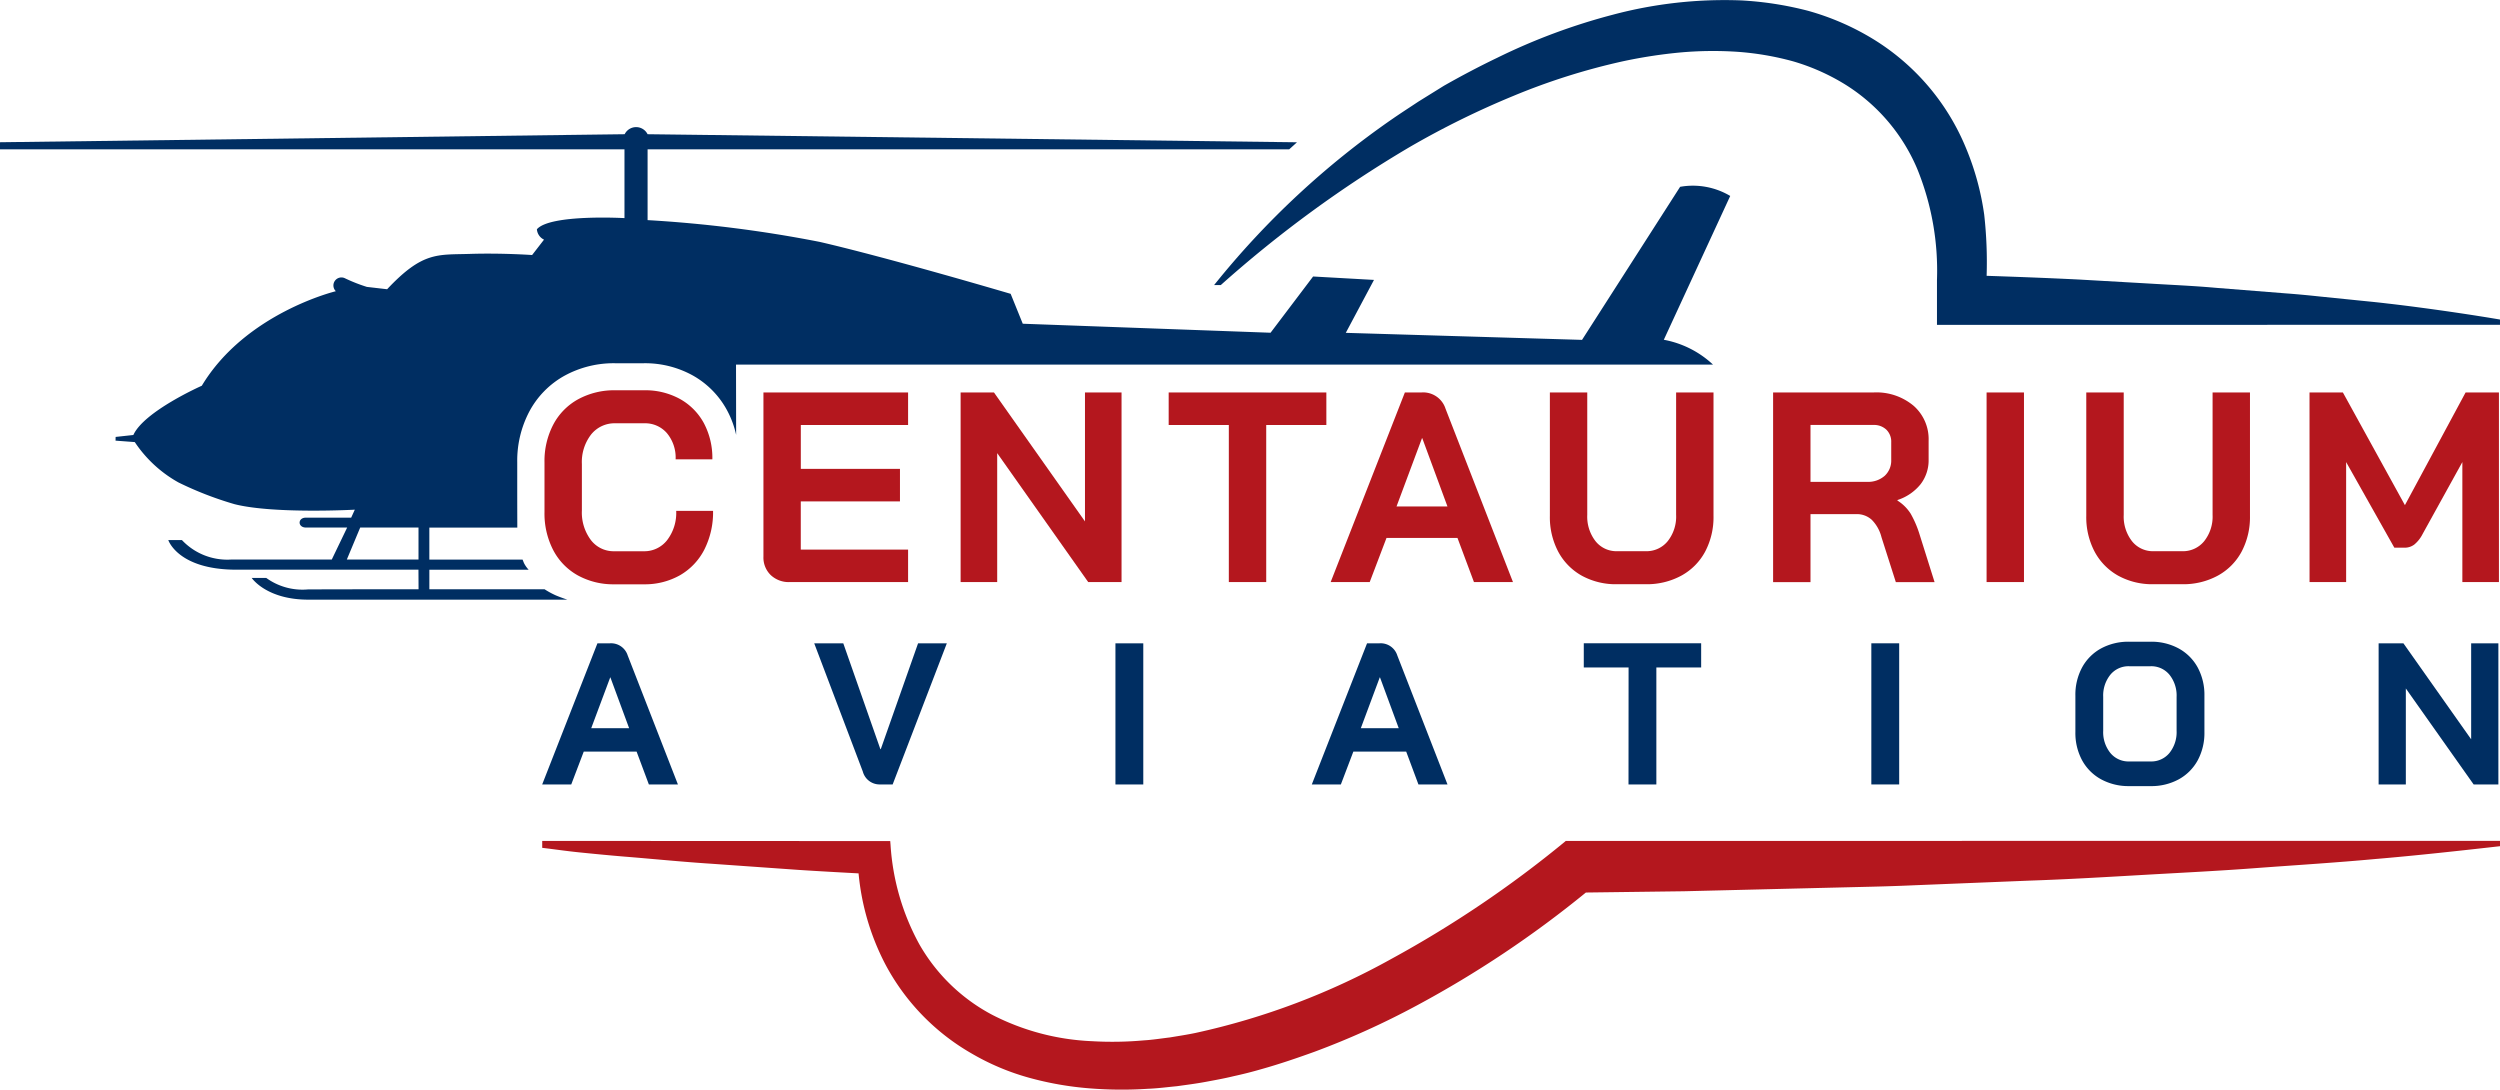 <svg id="Gruppe_3" data-name="Gruppe 3" xmlns="http://www.w3.org/2000/svg" width="206.477" height="90" viewBox="0 0 206.477 90">
  <defs>
    <style>
      .cls-1 {
        fill: #b4171e;
      }

      .cls-2 {
        fill: #002e62;
      }
    </style>
  </defs>
  <path id="Pfad_1" data-name="Pfad 1" class="cls-1" d="M73.525,69.465l.026.316a19.609,19.609,0,0,0,2.36,8.176,14.975,14.975,0,0,0,6.037,5.858,19.825,19.825,0,0,0,8.218,2.177,29.057,29.057,0,0,0,4.305-.067c.718-.042,1.43-.158,2.145-.242.71-.118,1.423-.225,2.129-.373A59.143,59.143,0,0,0,114.908,79.2,91.243,91.243,0,0,0,129.2,69.554l.118-.1,77.163-.008v.442c-3.173.36-7.122.795-10.295,1.058-3.172.294-6.345.492-9.518.724-3.172.247-6.345.4-9.517.582s-6.346.373-9.518.479l-9.518.383c-1.587.073-3.173.114-4.759.149l-4.759.115-9.518.232-8.1.105a87.578,87.578,0,0,1-13.989,9.342,67.044,67.044,0,0,1-8.4,3.8c-1.458.527-2.927,1.029-4.434,1.451-.75.219-1.509.409-2.279.577-.762.186-1.542.325-2.318.47s-1.568.245-2.355.355c-.8.076-1.586.183-2.395.213a33.179,33.179,0,0,1-4.881-.04,26.489,26.489,0,0,1-4.937-.872A19.9,19.9,0,0,1,80.233,87a18.435,18.435,0,0,1-7.155-7.44,20.26,20.26,0,0,1-2.168-7.427c-1.644-.089-3.288-.178-4.932-.286l-7.231-.511c-2.41-.155-4.821-.4-7.231-.593-1.206-.1-2.411-.217-3.616-.339s-1.912-.238-3.118-.38v-.572Z"/>
  <path id="Pfad_2" data-name="Pfad 2" class="cls-2" d="M206.476,26.39v.435l-46.5.008,0-3.7a22.257,22.257,0,0,0-1.636-9.2,15.159,15.159,0,0,0-5.972-6.972,17.517,17.517,0,0,0-4.263-1.892,23.659,23.659,0,0,0-4.632-.792,30.46,30.46,0,0,0-4.727.059,40.762,40.762,0,0,0-4.691.722,53.914,53.914,0,0,0-9.071,2.866,71.041,71.041,0,0,0-8.557,4.219,98.649,98.649,0,0,0-15.6,11.4h-.552A69.508,69.508,0,0,1,115.07,9.774c.679-.468,1.375-.915,2.065-1.375l2.116-1.314c1.446-.821,2.921-1.6,4.435-2.326a50.652,50.652,0,0,1,9.545-3.55A35.853,35.853,0,0,1,143.77.032a27.8,27.8,0,0,1,5.543.856,21.271,21.271,0,0,1,5.379,2.331,19.034,19.034,0,0,1,7.669,8.981,22.272,22.272,0,0,1,1.516,5.527,35.331,35.331,0,0,1,.2,5.053c2.547.085,5.093.181,7.639.307l5.665.324c1.888.116,3.776.193,5.664.363l5.664.45c.944.068,1.888.158,2.832.259l2.832.287c.944.1,1.888.183,2.832.3C197.2,25.065,201.521,25.556,206.476,26.39Z"/>
  <g id="Gruppe_1" data-name="Gruppe 1">
    <path id="Pfad_3" data-name="Pfad 3" class="cls-1" d="M47.711,47.516a5.067,5.067,0,0,1-2.025-2.092A6.572,6.572,0,0,1,44.97,42.3V38.185a6.49,6.49,0,0,1,.727-3.121,5.092,5.092,0,0,1,2.059-2.092,6.228,6.228,0,0,1,3.076-.739H53.2a5.932,5.932,0,0,1,2.953.716,5.017,5.017,0,0,1,1.981,2,6.117,6.117,0,0,1,.7,2.987H55.8a3.152,3.152,0,0,0-.716-2.159,2.376,2.376,0,0,0-1.879-.817H50.832a2.475,2.475,0,0,0-2.014.929,3.708,3.708,0,0,0-.76,2.427v3.849A3.785,3.785,0,0,0,48.8,44.6a2.365,2.365,0,0,0,1.947.928h2.416a2.384,2.384,0,0,0,1.936-.917,3.7,3.7,0,0,0,.749-2.417h3.044a6.814,6.814,0,0,1-.716,3.189,5.144,5.144,0,0,1-2.015,2.126,5.891,5.891,0,0,1-3,.749H50.743A6.066,6.066,0,0,1,47.711,47.516Z"/>
    <path id="Pfad_4" data-name="Pfad 4" class="cls-1" d="M63.653,47.493a2.014,2.014,0,0,1-.6-1.521V32.412H75V35.1h-8.86v3.624h8.189v2.685H66.137V45.39H75v2.685H65.219A2.164,2.164,0,0,1,63.653,47.493Z"/>
    <path id="Pfad_5" data-name="Pfad 5" class="cls-1" d="M79.338,32.412h2.753l7.518,10.651V32.412h3.02V48.075H89.877L82.359,37.424V48.075H79.338Z"/>
    <path id="Pfad_6" data-name="Pfad 6" class="cls-1" d="M101.49,35.1H96.522V32.412h13.023V35.1h-4.967V48.075H101.49Z"/>
    <path id="Pfad_7" data-name="Pfad 7" class="cls-1" d="M120.374,44.428h-5.862l-1.387,3.647H109.9l6.13-15.663h1.388a1.939,1.939,0,0,1,1.969,1.343l5.571,14.32h-3.222Zm-5.034-2.6h4.206l-2.08-5.639h-.023Z"/>
    <path id="Pfad_8" data-name="Pfad 8" class="cls-1" d="M130.645,47.549a4.928,4.928,0,0,1-1.947-1.98,6.09,6.09,0,0,1-.693-2.954v-10.2h3.088V42.526a3.3,3.3,0,0,0,.682,2.17,2.2,2.2,0,0,0,1.779.828h2.372a2.251,2.251,0,0,0,1.812-.828,3.261,3.261,0,0,0,.694-2.17V32.412h3.088v10.2a6.09,6.09,0,0,1-.694,2.954,4.882,4.882,0,0,1-1.969,1.98,5.959,5.959,0,0,1-2.931.705h-2.372A5.831,5.831,0,0,1,130.645,47.549Z"/>
    <path id="Pfad_9" data-name="Pfad 9" class="cls-1" d="M146.442,32.412h8.324a4.772,4.772,0,0,1,3.278,1.1,3.664,3.664,0,0,1,1.242,2.886v1.566a3.234,3.234,0,0,1-.661,2.025,4.034,4.034,0,0,1-1.913,1.309v.045a3.469,3.469,0,0,1,1.086,1.074,8.428,8.428,0,0,1,.727,1.678l1.253,3.983h-3.2l-1.186-3.714a3.122,3.122,0,0,0-.8-1.432,1.818,1.818,0,0,0-1.275-.47H149.53v5.616h-3.088Zm7.742,7.384a2.076,2.076,0,0,0,1.477-.5,1.713,1.713,0,0,0,.537-1.309V36.53a1.384,1.384,0,0,0-.4-1.041,1.473,1.473,0,0,0-1.074-.391H149.53v4.7Z"/>
    <path id="Pfad_10" data-name="Pfad 10" class="cls-1" d="M164.074,32.412h3.088V48.075h-3.088Z"/>
    <path id="Pfad_11" data-name="Pfad 11" class="cls-1" d="M174.948,47.549A4.922,4.922,0,0,1,173,45.569a6.09,6.09,0,0,1-.693-2.954v-10.2H175.4V42.526a3.3,3.3,0,0,0,.682,2.17,2.2,2.2,0,0,0,1.779.828h2.372a2.251,2.251,0,0,0,1.812-.828,3.261,3.261,0,0,0,.694-2.17V32.412h3.088v10.2a6.09,6.09,0,0,1-.694,2.954,4.882,4.882,0,0,1-1.969,1.98,5.959,5.959,0,0,1-2.931.705h-2.372A5.831,5.831,0,0,1,174.948,47.549Z"/>
    <path id="Pfad_12" data-name="Pfad 12" class="cls-1" d="M190.745,32.412H193.5l5.124,9.309,5.013-9.309h2.752V48.075h-3.021V38.163l-3.289,5.952a2.68,2.68,0,0,1-.683.861,1.3,1.3,0,0,1-.794.258h-.851l-3.982-7.071v9.912h-3.021Z"/>
  </g>
  <g id="Gruppe_2" data-name="Gruppe 2">
    <path id="Pfad_13" data-name="Pfad 13" class="cls-2" d="M52.576,62.073H48.213L47.18,64.788h-2.4l4.563-11.657h1.033a1.442,1.442,0,0,1,1.465,1L55.99,64.788h-2.4Zm-3.747-1.931H51.96l-1.549-4.2H50.4Z"/>
    <path id="Pfad_14" data-name="Pfad 14" class="cls-2" d="M71.26,63.722,67.247,53.131h2.4l3.064,8.743h.033l3.081-8.743H78.2L73.725,64.788H72.642A1.435,1.435,0,0,1,71.26,63.722Z"/>
    <path id="Pfad_15" data-name="Pfad 15" class="cls-2" d="M92.125,53.131h2.3V64.788h-2.3Z"/>
    <path id="Pfad_16" data-name="Pfad 16" class="cls-2" d="M116.138,62.073h-4.363l-1.032,2.715h-2.4l4.563-11.657h1.032a1.441,1.441,0,0,1,1.465,1l4.147,10.658h-2.4Zm-3.747-1.931h3.131l-1.549-4.2h-.016Z"/>
    <path id="Pfad_17" data-name="Pfad 17" class="cls-2" d="M134.506,55.129h-3.7v-2H140.5v2h-3.7v9.659h-2.3Z"/>
    <path id="Pfad_18" data-name="Pfad 18" class="cls-2" d="M154.555,53.131h2.3V64.788h-2.3Z"/>
    <path id="Pfad_19" data-name="Pfad 19" class="cls-2" d="M173.53,64.363a3.941,3.941,0,0,1-1.565-1.565,4.75,4.75,0,0,1-.557-2.34v-3a4.751,4.751,0,0,1,.557-2.339,3.934,3.934,0,0,1,1.565-1.565A4.717,4.717,0,0,1,175.854,53h1.765a4.716,4.716,0,0,1,2.323.558,3.934,3.934,0,0,1,1.565,1.565,4.752,4.752,0,0,1,.558,2.339v3a4.75,4.75,0,0,1-.558,2.34,3.941,3.941,0,0,1-1.565,1.565,4.716,4.716,0,0,1-2.323.558h-1.765A4.717,4.717,0,0,1,173.53,64.363Zm4.089-1.474a1.939,1.939,0,0,0,1.557-.7,2.742,2.742,0,0,0,.591-1.832v-2.8a2.742,2.742,0,0,0-.591-1.832,1.939,1.939,0,0,0-1.557-.7h-1.765a1.938,1.938,0,0,0-1.557.7,2.737,2.737,0,0,0-.592,1.832v2.8a2.737,2.737,0,0,0,.592,1.832,1.938,1.938,0,0,0,1.557.7Z"/>
    <path id="Pfad_20" data-name="Pfad 20" class="cls-2" d="M196.453,53.131H198.5l5.595,7.927V53.131h2.248V64.788H204.3l-5.6-7.927v7.927h-2.248Z"/>
  </g>
  <path id="Pfad_21" data-name="Pfad 21" class="cls-2" d="M137.416,28.062,142.9,16.184a6.021,6.021,0,0,0-4.138-.754l-8.1,12.64-19.512-.58,2.329-4.372-5.028-.282-3.514,4.645-20.466-.744-1-2.469s-10-2.957-15.763-4.288a105.261,105.261,0,0,0-14.223-1.8l0-5.844h52.987l.645-.585-53.633-.666h0a1.057,1.057,0,0,0-1.893,0h0L0,11.748v.584H51.576l0,5.682s-6.134-.347-7.233.921a1.032,1.032,0,0,0,.588.857l-.984,1.271s-2.477-.177-5.148-.093-3.886-.212-6.826,2.918L30.3,23.695a13.5,13.5,0,0,1-1.813-.714A.661.661,0,0,0,27.7,24.01a.336.336,0,0,0,.036.042s-7.452,1.79-11.068,7.806c0,0-4.766,2.109-5.653,4.068l-1.465.16-.007.307,1.589.119a10.439,10.439,0,0,0,3.611,3.335A28.461,28.461,0,0,0,19.37,41.64c3.234.821,9.934.455,9.934.455l-.3.659H25.26c-.687,0-.688.817.012.817l3.4,0L27.4,46.215s-5.379,0-8.345,0a5.146,5.146,0,0,1-4.028-1.608H13.9s.793,2.444,5.623,2.444H34.561l.008,1.616s-6.571,0-9.154.015a5.1,5.1,0,0,1-3.427-.951l-1.2,0s1.2,1.795,4.671,1.795H46.856s-.606-.2-1.007-.378a7,7,0,0,1-.876-.482l-9.512,0V47.053l8.2,0a2.241,2.241,0,0,1-.394-.568l-.107-.268h-7.7V43.575l7.265,0s-.006-1.946-.006-2.761V38.164A8.7,8.7,0,0,1,43.711,34a7.3,7.3,0,0,1,2.934-2.98A8.446,8.446,0,0,1,50.794,30h2.372A8.135,8.135,0,0,1,57.2,31a7.226,7.226,0,0,1,2.838,2.869,7.737,7.737,0,0,1,.76,2.046l-.01-5.8h80.692A8.082,8.082,0,0,0,137.416,28.062ZM28.644,46.215l1.105-2.644,4.816,0v2.64Z"/>
</svg>
